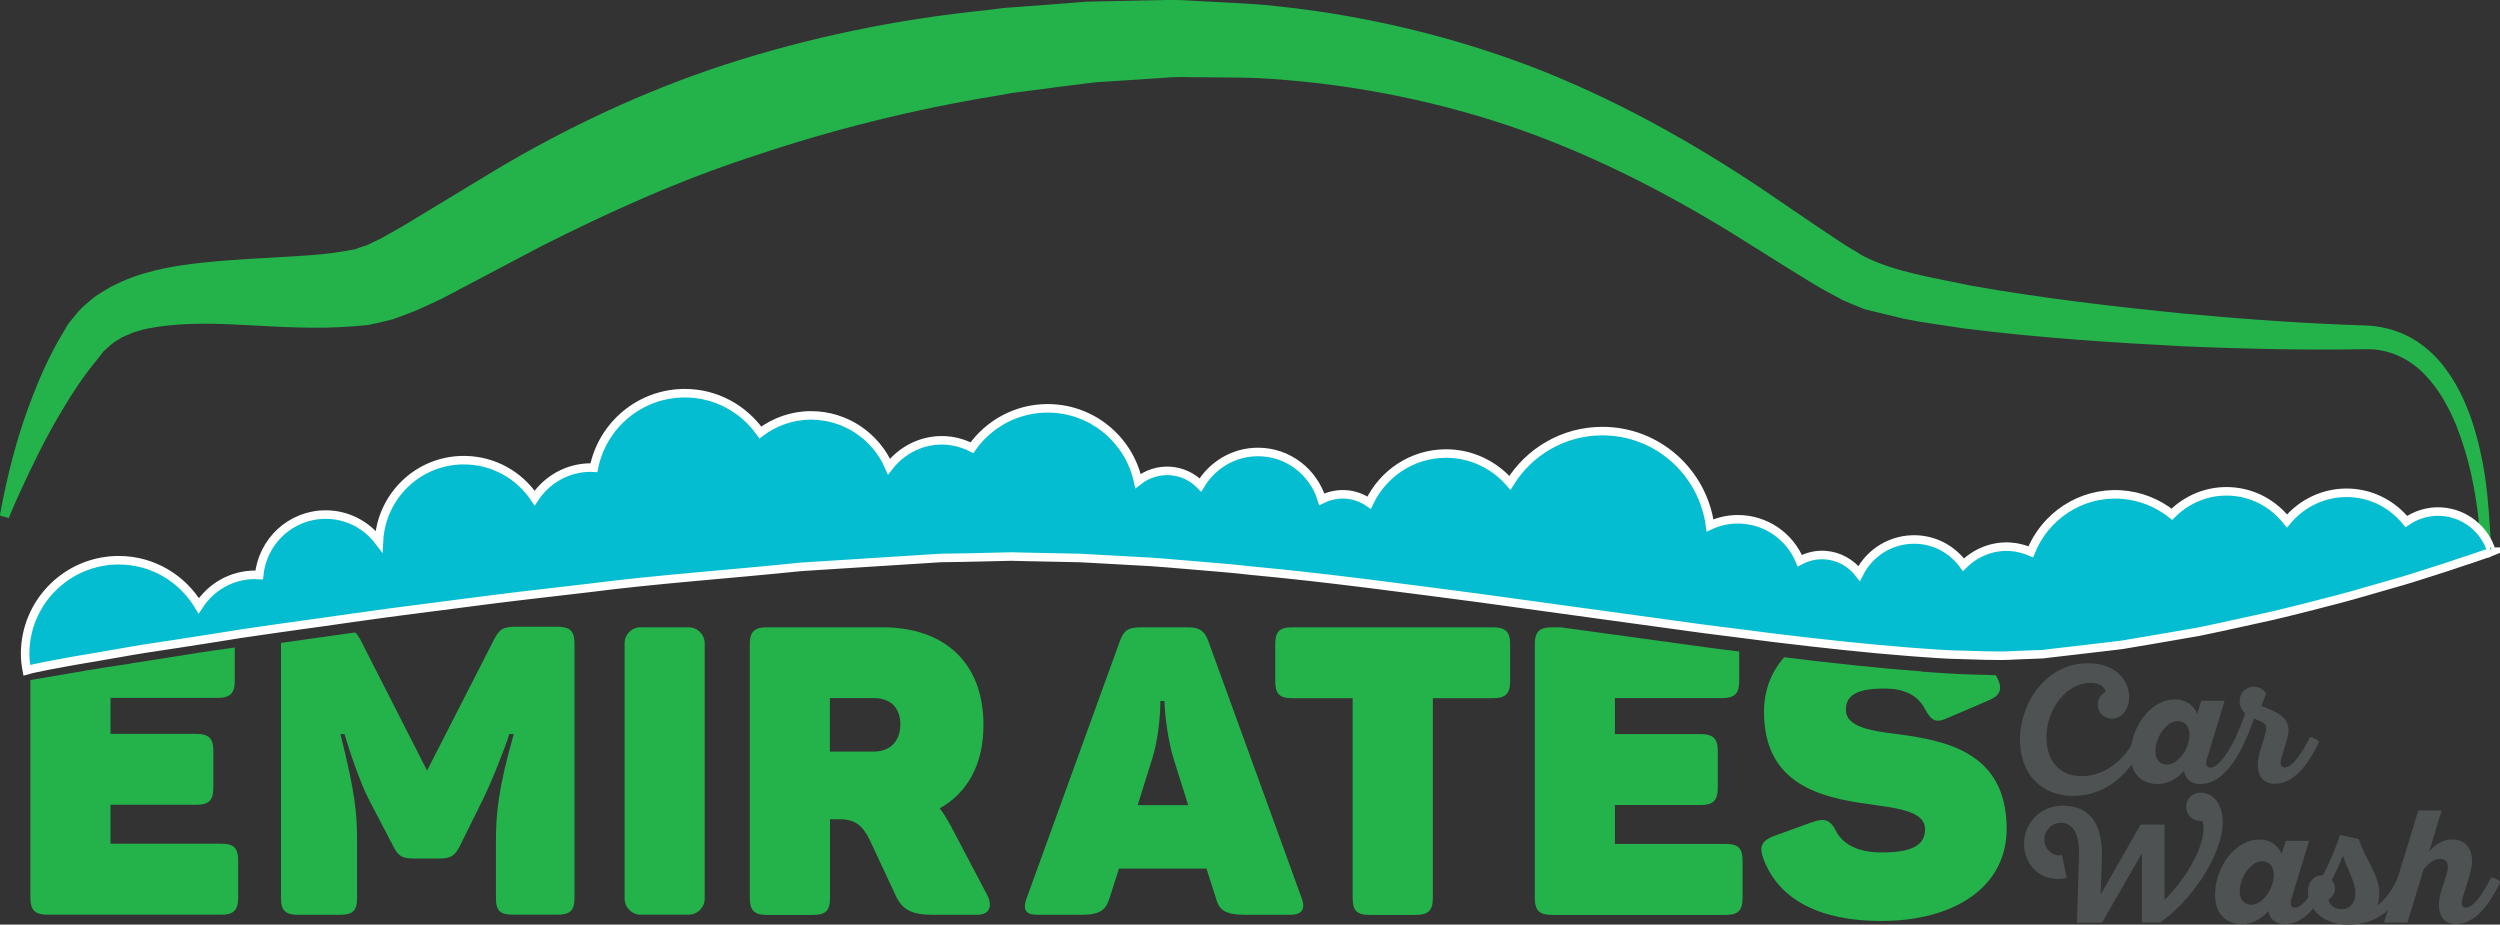 <?xml version="1.0" encoding="UTF-8"?>
<svg id="Layer_2" xmlns="http://www.w3.org/2000/svg" viewBox="0 0 222.86 82.42">
  <rect x="0" y="0" width="222.86" height="82.42" fill="#333333" stroke="none"/>
  <defs>
    <style>
      .cls-1 {
        fill: #4f5252;
      }

      .cls-2 {
        fill: none;
        stroke: #fff;
        stroke-miterlimit: 10;
        stroke-width: .76px;
      }

      .cls-3 {
        fill: #04bdd0;
      }

      .cls-4 {
        fill: #24b24b;
      }
    </style>
  </defs>
  <g id="Layer_2-2" data-name="Layer_2">
    <g>
      <g>
        <path class="cls-4" d="M5.6,36.47c.89-1.48,1.77-2.86,3.16-4.54l.49-.63.4-.35c.27-.29.63-.51.99-.73.33-.25.81-.36,1.19-.57.46-.13.91-.29,1.41-.38,2.01-.39,4.41-.48,7.03-.37,2.64.1,5.5.35,8.69.31.79-.02,1.78-.06,2.53-.12l1.15-.1.18-.02.1-.02.19-.04.38-.08.77-.18.77-.19.65-.24,1.31-.5c.83-.35,1.58-.72,2.39-1.09,2.86-1.51,5.81-3.07,8.85-4.67,5.95-3.01,12.26-5.88,19.11-8.1,6.78-2.28,14.14-4.13,21.53-5.33l1.4-.25,1.46-.19,2.93-.38,2.94-.37,2.78-.18,2.87-.19c.96-.08,1.92-.13,2.88-.09,1.92.03,3.85.01,5.77.07,7.68.39,15.29,1.82,22.49,4.22,7.2,2.43,13.91,5.86,20.18,9.72,1.58.99,3.14,1.97,4.69,2.94.8.49,1.59.98,2.38,1.46.76.48,1.78,1,2.65,1.47.44.21.83.35,1.25.53l.31.13.15.06.08.03s.34.13.24.08l.69.17c.92.22,1.83.44,2.73.66,1.8.37,3.54.57,5.27.85,6.89.87,13.38,1.27,19.38,1.59,5.98.26,11.55.36,16.38.27,2.17-.08,4.06.87,5.38,2.26,1.34,1.38,2.21,3.06,2.84,4.61,1.24,3.15,1.64,5.87,1.89,7.69.23,1.83.25,2.81.25,2.81l.98.66s-.13-1.68-.25-3.57c-.16-1.88-.38-4.67-1.51-8.09-.58-1.69-1.4-3.58-2.9-5.32-.75-.86-1.7-1.66-2.84-2.23-1.14-.58-2.47-.9-3.81-.94-4.88-.15-10.26-.51-16.2-1.06-5.92-.6-12.33-1.32-18.98-2.5-3.28-.71-6.74-1.18-9.61-2.67-.67-.44-1.27-.75-2.03-1.26-.74-.5-1.48-.99-2.23-1.49-1.52-1.04-3.06-2.09-4.61-3.14-6.29-4.21-13.26-8.14-20.84-11.03-7.58-2.86-15.71-4.72-23.93-5.45-2.06-.15-4.11-.23-6.17-.35-1.03-.08-2.06-.07-3.08-.04l-3.08.06-3.16.07-2.96.23-2.95.22-1.47.11-1.52.19c-8.16.83-15.91,2.45-23.32,4.85-7.37,2.4-14.21,5.68-20.25,9.26-2.92,1.77-5.76,3.49-8.51,5.15-.63.35-1.29.75-1.89,1.07l-.87.42-.43.21-.36.11c-.2.07-.55.18-.63.24l-1.13.2c-.76.13-1.28.18-1.98.26-2.78.25-5.65.33-8.46.55-2.81.23-5.62.52-8.28,1.47-.66.23-1.32.55-1.95.85-.62.4-1.25.69-1.79,1.18-.56.45-1.08.91-1.5,1.48-.23.3-.41.46-.67.87-.14.23-.27.46-.4.69-1.05,1.73-1.97,3.79-2.61,5.44-1.31,3.35-1.96,6.06-2.39,7.91-.41,1.85-.57,2.85-.57,2.85l.79.22s.36-.92,1.14-2.61c.79-1.68,1.92-4.17,3.67-7.09Z"/>
        <path class="cls-4" d="M11.73,59.14c-1.84.27-3.51.53-5,.8-1.49.26-2.84.48-4.02.68v19.4c0,1.12.4,1.52,1.55,1.52h15.45c1.12,0,1.52-.4,1.52-1.52v-3.29c0-1.16-.4-1.52-1.52-1.52h-9.86v-3.47h7.62c1.16,0,1.55-.4,1.55-1.55v-3.25c0-1.12-.4-1.52-1.55-1.52h-7.62v-3.21h9.53c1.16,0,1.55-.4,1.55-1.55v-2.94c-1.14.16-2.24.31-3.31.48-2.11.33-4.07.66-5.91.93Z"/>
        <path class="cls-4" d="M25.05,57.32s0,.05,0,.08v22.67c0,1.12.4,1.48,1.55,1.48h3.68c1.16,0,1.55-.36,1.55-1.48v-5.13c0-2.49-.18-4.3-1.48-9.5h.36c.36,1.27,1.48,4.59,2.24,5.96l2.13,4.08c.4.79.76,1.05,1.73,1.05h2.42c.98,0,1.34-.32,1.73-1.05l2.02-4.08c.76-1.48,2.06-4.77,2.42-5.96h.4c-1.37,4.8-1.59,7.08-1.59,9.46v5.16c0,1.12.36,1.48,1.52,1.48h3.93c1.16,0,1.55-.36,1.55-1.48v-22.67c0-1.16-.4-1.52-1.55-1.52h-3.61c-1.19,0-1.52.18-2.02,1.16l-5.96,11.66-5.96-11.7c-.15-.26-.29-.46-.44-.61-2.14.28-4.2.6-6.18.87-.15.02-.29.04-.45.06Z"/>
        <path class="cls-4" d="M57.12,55.92h4.26c.8,0,1.44.65,1.44,1.44v22.74c0,.8-.65,1.44-1.44,1.44h-4.26c-.8,0-1.44-.65-1.44-1.44v-22.75c0-.8.65-1.44,1.44-1.44Z"/>
        <path class="cls-4" d="M84.74,73.61c-.29-.58-.61-1.08-.97-1.55,2.46-1.37,3.9-3.9,3.9-7.44,0-5.6-3.54-8.7-8.99-8.7h-10.29c-1.16,0-1.55.4-1.55,1.52v22.6c0,1.12.4,1.52,1.55,1.52h4.08c1.16,0,1.52-.4,1.52-1.52v-7.01h.83c1.48,0,2.09.62,2.71,1.84l2.31,4.95c.58,1.26,1.41,1.73,3.32,1.73h3.9c1.19,0,1.44-.79.94-1.77l-3.25-6.17ZM77.88,67h-3.9v-4.77h3.9c1.55,0,2.38.9,2.38,2.35s-.87,2.42-2.38,2.42Z"/>
        <path class="cls-4" d="M107.7,57.11c-.36-.94-.83-1.19-1.88-1.19h-4.12c-1.05,0-1.52.22-1.88,1.26l-8.3,22.89c-.36.97-.14,1.48.97,1.48h3.79c1.81,0,2.28-.4,2.64-1.52l.83-2.6h7.8l.83,2.6c.29,1.12.83,1.52,2.71,1.52h3.9c1.08,0,1.41-.51,1.05-1.48l-8.34-22.96ZM101.42,71.77l1.33-4.26c.72-2.42.69-5.02.69-5.02h.36s.07,2.6.79,5.06l1.33,4.22h-4.51Z"/>
        <path class="cls-4" d="M133.07,55.92h-17.87c-1.16,0-1.52.4-1.52,1.52v3.25c0,1.16.36,1.55,1.52,1.55h5.38v17.8c0,1.12.36,1.52,1.52,1.52h4.08c1.16,0,1.55-.4,1.55-1.52v-17.8h5.34c1.16,0,1.55-.4,1.55-1.55v-3.25c0-1.12-.4-1.52-1.55-1.52Z"/>
        <path class="cls-4" d="M139.07,55.92h-.7c-1.16,0-1.55.4-1.55,1.52v22.6c0,1.12.4,1.52,1.55,1.52h15.45c1.12,0,1.52-.4,1.52-1.52v-3.29c0-1.16-.4-1.52-1.52-1.52h-9.86v-3.47h7.62c1.16,0,1.55-.4,1.55-1.55v-3.25c0-1.12-.4-1.52-1.55-1.52h-7.62v-3.21h9.53c1.16,0,1.55-.4,1.55-1.55v-2.6c-.89-.12-1.77-.21-2.67-.34-4.34-.6-8.81-1.21-13.31-1.83Z"/>
        <path class="cls-4" d="M171.29,59.85c-4.02-.3-8.11-.75-12.24-1.26-1.17,1.32-1.8,2.97-1.8,4.87,0,7,5.92,7.76,10.14,8.34,2.38.32,4.22.72,4.22,2.13,0,1.55-1.44,2.06-3.86,2.06-2.02,0-3.43-.65-4.08-1.91-.54-1.05-1.05-1.16-2.13-.79l-3.39,1.23c-1.05.4-1.37.9-.97,1.98,1.37,3.76,5.13,5.6,10.51,5.6,6.39,0,11.19-2.92,11.19-8.23,0-6.82-5.42-7.83-9.6-8.41-2.6-.32-4.73-.65-4.73-2.2,0-1.27.98-1.88,3.43-1.88,1.66,0,2.96.51,3.65,1.88.58,1.05.98,1.19,1.95.76l3.61-1.55c1.08-.43,1.37-.98.87-2.02-.05-.09-.1-.17-.15-.26-.66-.02-1.32-.04-1.99-.06-1.57-.02-3.07-.16-4.62-.26Z"/>
        <path class="cls-3" d="M220.03,49.91c.68-.23,1.19-.41,1.54-.53.04,0,.1-.02.15-.03.13-.06.21-.09.29-.13.04-.02.09-.04.09-.04,0,0-.03,0-.03,0,.01,0,.03-.01.04-.02-.59-1.95-2.33-3.42-4.49-3.55-1.15-.07-2.22.27-3.11.88-1.18-1.45-2.92-2.43-4.93-2.55-2.28-.13-4.35.87-5.71,2.5-1.18-1.49-2.94-2.51-4.99-2.63-2.05-.12-3.92.68-5.27,2.03-1.27-1.01-2.84-1.65-4.57-1.76-3.59-.21-6.74,1.95-8.01,5.11-.57-.24-1.18-.41-1.83-.45-1.62-.1-3.1.54-4.17,1.6-.93-1.27-2.38-2.14-4.08-2.24-2.26-.13-4.27,1.12-5.22,3.02-.72-.93-1.8-1.56-3.06-1.64-.81-.05-1.56.15-2.23.5-.9-2.17-3.03-3.69-5.53-3.69-.88,0-1.72.2-2.47.55-.65-4.75-4.68-8.41-9.6-8.41-3.49,0-6.53,1.85-8.24,4.61-1.39-1.59-3.41-2.61-5.69-2.61-3.04,0-5.64,1.8-6.86,4.38-.61-.42-1.33-.7-2.12-.74-.76-.04-1.47.13-2.1.44-.76-2.44-3-4.22-5.69-4.22-2.19,0-4.08,1.19-5.13,2.94-.7-.71-1.65-1.19-2.73-1.25-1.06-.06-2.05.29-2.83.9-.82-3.71-4.11-6.48-8.06-6.48-2.79,0-5.25,1.39-6.75,3.51-.81-.41-1.71-.66-2.67-.66-1.93,0-3.62.93-4.72,2.34-1.17-2.68-3.84-4.56-6.96-4.56-1.7,0-3.25.58-4.51,1.52-1.5-2.11-3.95-3.5-6.73-3.5-4.02,0-7.36,2.87-8.11,6.66-.09,0-.18-.03-.27-.03-2.1,0-3.94,1.09-5.01,2.72-1.36-2.04-3.68-3.38-6.32-3.38-4.07,0-7.36,3.21-7.56,7.23-1.09-1.44-2.8-2.38-4.75-2.38-3.11,0-5.63,2.38-5.93,5.41-.12,0-.23-.04-.35-.04-2.12,0-3.96,1.1-5.03,2.76-1.46-2.42-4.09-4.06-7.13-4.06-4.61,0-8.35,3.74-8.35,8.35,0,.5.06.98.15,1.46.78-.23,3.03-.64,4.22-.85,1.17-.2,2.52-.42,4.02-.69,1.49-.27,3.16-.53,5-.8,1.84-.27,3.8-.6,5.91-.93,1.07-.16,2.17-.32,3.31-.48.97-.14,1.98-.28,3-.42.15-.02.29-.04.45-.06,1.98-.27,4.04-.59,6.18-.87.43-.06.85-.12,1.29-.17,2.61-.34,5.32-.69,8.13-1.05,2.81-.36,5.72-.67,8.71-1.03,5.97-.77,12.3-1.2,18.8-1.87,3.25-.21,6.56-.41,9.91-.63.84-.05,1.68-.11,2.52-.16l2.43-.04,2.59-.06,1.3-.03,1.22.03c1.63.03,3.27.07,4.91.1,1.68.09,3.38.19,5.07.28,1.7.07,3.39.25,5.09.38,1.7.15,3.4.27,5.09.47,6.8.63,13.57,1.56,20.26,2.43,2.15.3,4.27.59,6.4.88,4.51.62,8.97,1.23,13.31,1.83.9.13,1.77.22,2.67.34,1.34.18,2.67.35,3.99.51,4.13.5,8.23.95,12.24,1.26,1.55.11,3.05.24,4.62.26.67.02,1.33.04,1.99.06.87.02,1.74.03,2.64-.03.78-.03,1.55-.06,2.31-.09h.07s.19-.02.19-.02l.13-.02.26-.03.52-.06,1.03-.12c1.37-.16,2.71-.32,4.03-.47l.98-.12,1-.17c.66-.11,1.31-.22,1.96-.33,1.28-.22,2.54-.44,3.76-.65,2.39-.48,4.6-1,6.7-1.45,2.08-.49,4-.99,5.77-1.45,1.77-.46,3.36-.96,4.81-1.36,1.45-.4,2.72-.82,3.82-1.17.43-.13.8-.26,1.18-.38l1.82-.61Z"/>
      </g>
      <path class="cls-2" d="M220.03,49.91c.68-.23,1.19-.41,1.54-.53.04,0,.1-.02.15-.03.13-.06.21-.09.29-.13.04-.02.09-.04.09-.04,0,0-.03,0-.03,0,.01,0,.03-.01.04-.02-.59-1.95-2.33-3.42-4.49-3.55-1.15-.07-2.22.27-3.11.88-1.18-1.45-2.92-2.43-4.93-2.55-2.28-.13-4.35.87-5.71,2.5-1.18-1.49-2.94-2.51-4.99-2.63-2.05-.12-3.92.68-5.27,2.03-1.27-1.01-2.84-1.65-4.57-1.76-3.59-.21-6.74,1.95-8.01,5.11-.57-.24-1.18-.41-1.83-.45-1.62-.1-3.1.54-4.17,1.6-.93-1.27-2.38-2.14-4.08-2.24-2.26-.13-4.27,1.12-5.22,3.02-.72-.93-1.8-1.56-3.06-1.64-.81-.05-1.56.15-2.23.5-.9-2.17-3.03-3.69-5.53-3.69-.88,0-1.72.2-2.47.55-.65-4.75-4.68-8.41-9.6-8.41-3.49,0-6.53,1.85-8.24,4.61-1.39-1.59-3.41-2.61-5.69-2.61-3.04,0-5.64,1.8-6.86,4.38-.61-.42-1.33-.7-2.12-.74-.76-.04-1.47.13-2.1.44-.76-2.44-3-4.22-5.69-4.22-2.19,0-4.08,1.19-5.13,2.94-.7-.71-1.65-1.19-2.73-1.25-1.06-.06-2.05.29-2.83.9-.82-3.71-4.11-6.48-8.06-6.48-2.79,0-5.25,1.39-6.75,3.51-.81-.41-1.71-.66-2.67-.66-1.93,0-3.62.93-4.72,2.34-1.17-2.68-3.84-4.56-6.96-4.56-1.7,0-3.25.58-4.51,1.52-1.5-2.11-3.95-3.5-6.73-3.5-4.02,0-7.36,2.87-8.11,6.66-.09,0-.18-.03-.27-.03-2.1,0-3.94,1.09-5.01,2.72-1.36-2.04-3.68-3.38-6.32-3.38-4.07,0-7.36,3.21-7.56,7.23-1.09-1.44-2.8-2.38-4.75-2.38-3.11,0-5.63,2.38-5.93,5.41-.12,0-.23-.04-.35-.04-2.12,0-3.96,1.1-5.03,2.76-1.46-2.42-4.09-4.06-7.13-4.06-4.61,0-8.35,3.74-8.35,8.35,0,.5.06.98.15,1.46.78-.23,3.03-.64,4.22-.85,1.17-.2,2.52-.42,4.02-.69,1.49-.27,3.16-.53,5-.8,1.84-.27,3.8-.6,5.91-.93,1.07-.16,2.17-.32,3.31-.48.97-.14,1.98-.28,3-.42.15-.02.29-.04.45-.06,1.98-.27,4.04-.59,6.18-.87.43-.06.85-.12,1.29-.17,2.61-.34,5.32-.69,8.13-1.05,2.81-.36,5.72-.67,8.71-1.03,5.97-.77,12.3-1.2,18.8-1.87,3.25-.21,6.56-.41,9.91-.63.84-.05,1.68-.11,2.52-.16l2.43-.04,2.59-.06,1.3-.03,1.22.03c1.63.03,3.27.07,4.91.1,1.68.09,3.38.19,5.07.28,1.7.07,3.39.25,5.09.38,1.7.15,3.4.27,5.09.47,6.8.63,13.57,1.56,20.26,2.43,2.15.3,4.27.59,6.4.88,4.51.62,8.97,1.23,13.31,1.83.9.13,1.77.22,2.67.34,1.34.18,2.67.35,3.99.51,4.13.5,8.23.95,12.24,1.26,1.55.11,3.05.24,4.62.26.67.02,1.33.04,1.99.06.87.02,1.74.03,2.64-.03.78-.03,1.55-.06,2.31-.09h.07s.19-.02.19-.02l.13-.02.26-.03.52-.06,1.03-.12c1.37-.16,2.71-.32,4.03-.47l.98-.12,1-.17c.66-.11,1.31-.22,1.96-.33,1.28-.22,2.54-.44,3.76-.65,2.39-.48,4.6-1,6.7-1.45,2.08-.49,4-.99,5.77-1.45,1.77-.46,3.36-.96,4.81-1.36,1.45-.4,2.72-.82,3.82-1.17.43-.13.8-.26,1.18-.38l1.82-.61Z"/>
      <g>
        <path class="cls-1" d="M187.71,61.68c-.09-.44-.53-.81-1.37-.81-2.01,0-3.91,2.19-3.91,4.84,0,2.16,1.21,3.48,3.13,3.48s3.77-1.28,4.84-3.45c.27.01.67.23.81.4-1.21,2.66-3.34,4.81-6.4,4.81-2.84,0-4.74-1.96-4.74-5,0-3.38,2.39-6.83,6.07-6.83,2.54,0,3.66,1.62,3.66,3.01,0,.99-.56,1.93-1.56,1.93-.69,0-1.24-.56-1.24-1.26,0-.5.29-.93.71-1.13Z"/>
        <path class="cls-1" d="M198.31,62.48l-1.53,5.01c-.16.49-.18.94.26.94.64,0,1.47-1.1,2.26-2.7.27.01.67.23.81.4-.99,2.16-2.31,3.76-3.94,3.76-.93,0-1.36-.5-1.48-1.16-.64.71-1.47,1.16-2.37,1.16-1.43,0-2.39-.94-2.39-2.61,0-2.39,1.71-4.93,3.97-4.93.9,0,1.61.46,1.97,1.28l.36-1.16h2.09ZM194.13,64.28c-.99,0-1.99,1.43-1.99,2.67,0,.77.4,1.21,1.03,1.21,1.01,0,2.01-1.43,2.01-2.68,0-.76-.43-1.2-1.06-1.2Z"/>
        <path class="cls-1" d="M199.29,65.73c.3-.66.6-1.39.86-2.13-.3-.28-.5-.64-.5-1.1,0-.73.56-1.29,1.26-1.29.51,0,.9.27,1.1.63l-.43,1.1.39.14c1.54.61,2.4,1.2,1.89,2.88l-.46,1.51c-.16.49-.17.94.26.94.64,0,1.47-1.1,2.26-2.7.27.01.67.23.81.4-.99,2.16-2.31,3.76-3.94,3.76s-1.71-1.64-1.34-2.86l.41-1.33c.23-.76.27-1.13-.3-1.36l-.63-.27c-.23.69-.5,1.38-.81,2.06-.29-.02-.69-.23-.81-.4Z"/>
        <path class="cls-1" d="M190.94,82.25v-6.18s-3.56,6.18-3.56,6.18h-2.23l.18-5.97c.07-2.41-.84-2.93-1.63-2.93s-1.46.66-1.46,1.46c0,.87.73,1.6,1.58,1.41l.41,2.04c-2.26.51-3.8-1.16-3.8-3.04s1.51-3.4,3.41-3.4c2.79,0,3.63,2.07,3.53,4.78l-.11,3.14,3.56-6.23h2.14v6.7c1.79-1.74,3.47-4.53,3.47-6.33,0-.29-.04-.51-.13-.7h-.16c-.7,0-1.26-.56-1.26-1.26s.56-1.26,1.26-1.26c1.26,0,2,1.13,2,2.64,0,2.9-2.81,7.03-5.57,8.93h-1.66Z"/>
        <path class="cls-1" d="M205.84,74.97l-1.53,5.01c-.16.49-.18.94.26.94.64,0,1.47-1.1,2.26-2.7.27.01.67.23.81.4-.99,2.16-2.31,3.76-3.94,3.76-.93,0-1.36-.5-1.48-1.16-.64.71-1.47,1.16-2.37,1.16-1.43,0-2.39-.94-2.39-2.61,0-2.39,1.71-4.93,3.97-4.93.9,0,1.61.46,1.97,1.28l.36-1.16h2.09ZM201.65,76.77c-.99,0-1.99,1.43-1.99,2.67,0,.77.4,1.21,1.03,1.21,1.01,0,2.01-1.43,2.01-2.68,0-.76-.43-1.2-1.06-1.2Z"/>
        <path class="cls-1" d="M205.74,79.57c0-1.2.81-1.62,1.33-1.53.53-1,1.16-2.48,1.53-3.61l1.67.37c.54,1.74,1.83,3.16,1.83,4.85,0,.37-.06.73-.17,1.06.79-.56,1.31-1.42,1.84-2.48.27.01.67.23.81.4-.99,2.16-2.41,3.8-5.34,3.8-2.09,0-3.5-1.41-3.5-2.86ZM208.86,76.28c-.3.74-.64,1.49-1,2.17.17.2.29.46.29.74,0,.43-.24.8-.59,1,.11.49.56.86,1.17.86.73,0,1.24-.54,1.24-1.43,0-1-.71-2.13-1.11-3.34Z"/>
        <path class="cls-1" d="M215.57,72.25h2.09l-1.11,3.64c.61-.67,1.27-1.06,2.04-1.06,1.63,0,2.07,1.51,1.6,3.04l-.64,2.1c-.16.49-.17.94.26.94.64,0,1.47-1.1,2.26-2.7.27.01.67.23.81.4-.99,2.16-2.31,3.76-3.94,3.76s-1.71-1.64-1.34-2.86l.5-1.58c.23-.73.14-1.36-.59-1.36-.57,0-1.04.41-1.46.93l-1.44,4.74h-2.09l3.06-10Z"/>
      </g>
    </g>
  </g>
</svg>